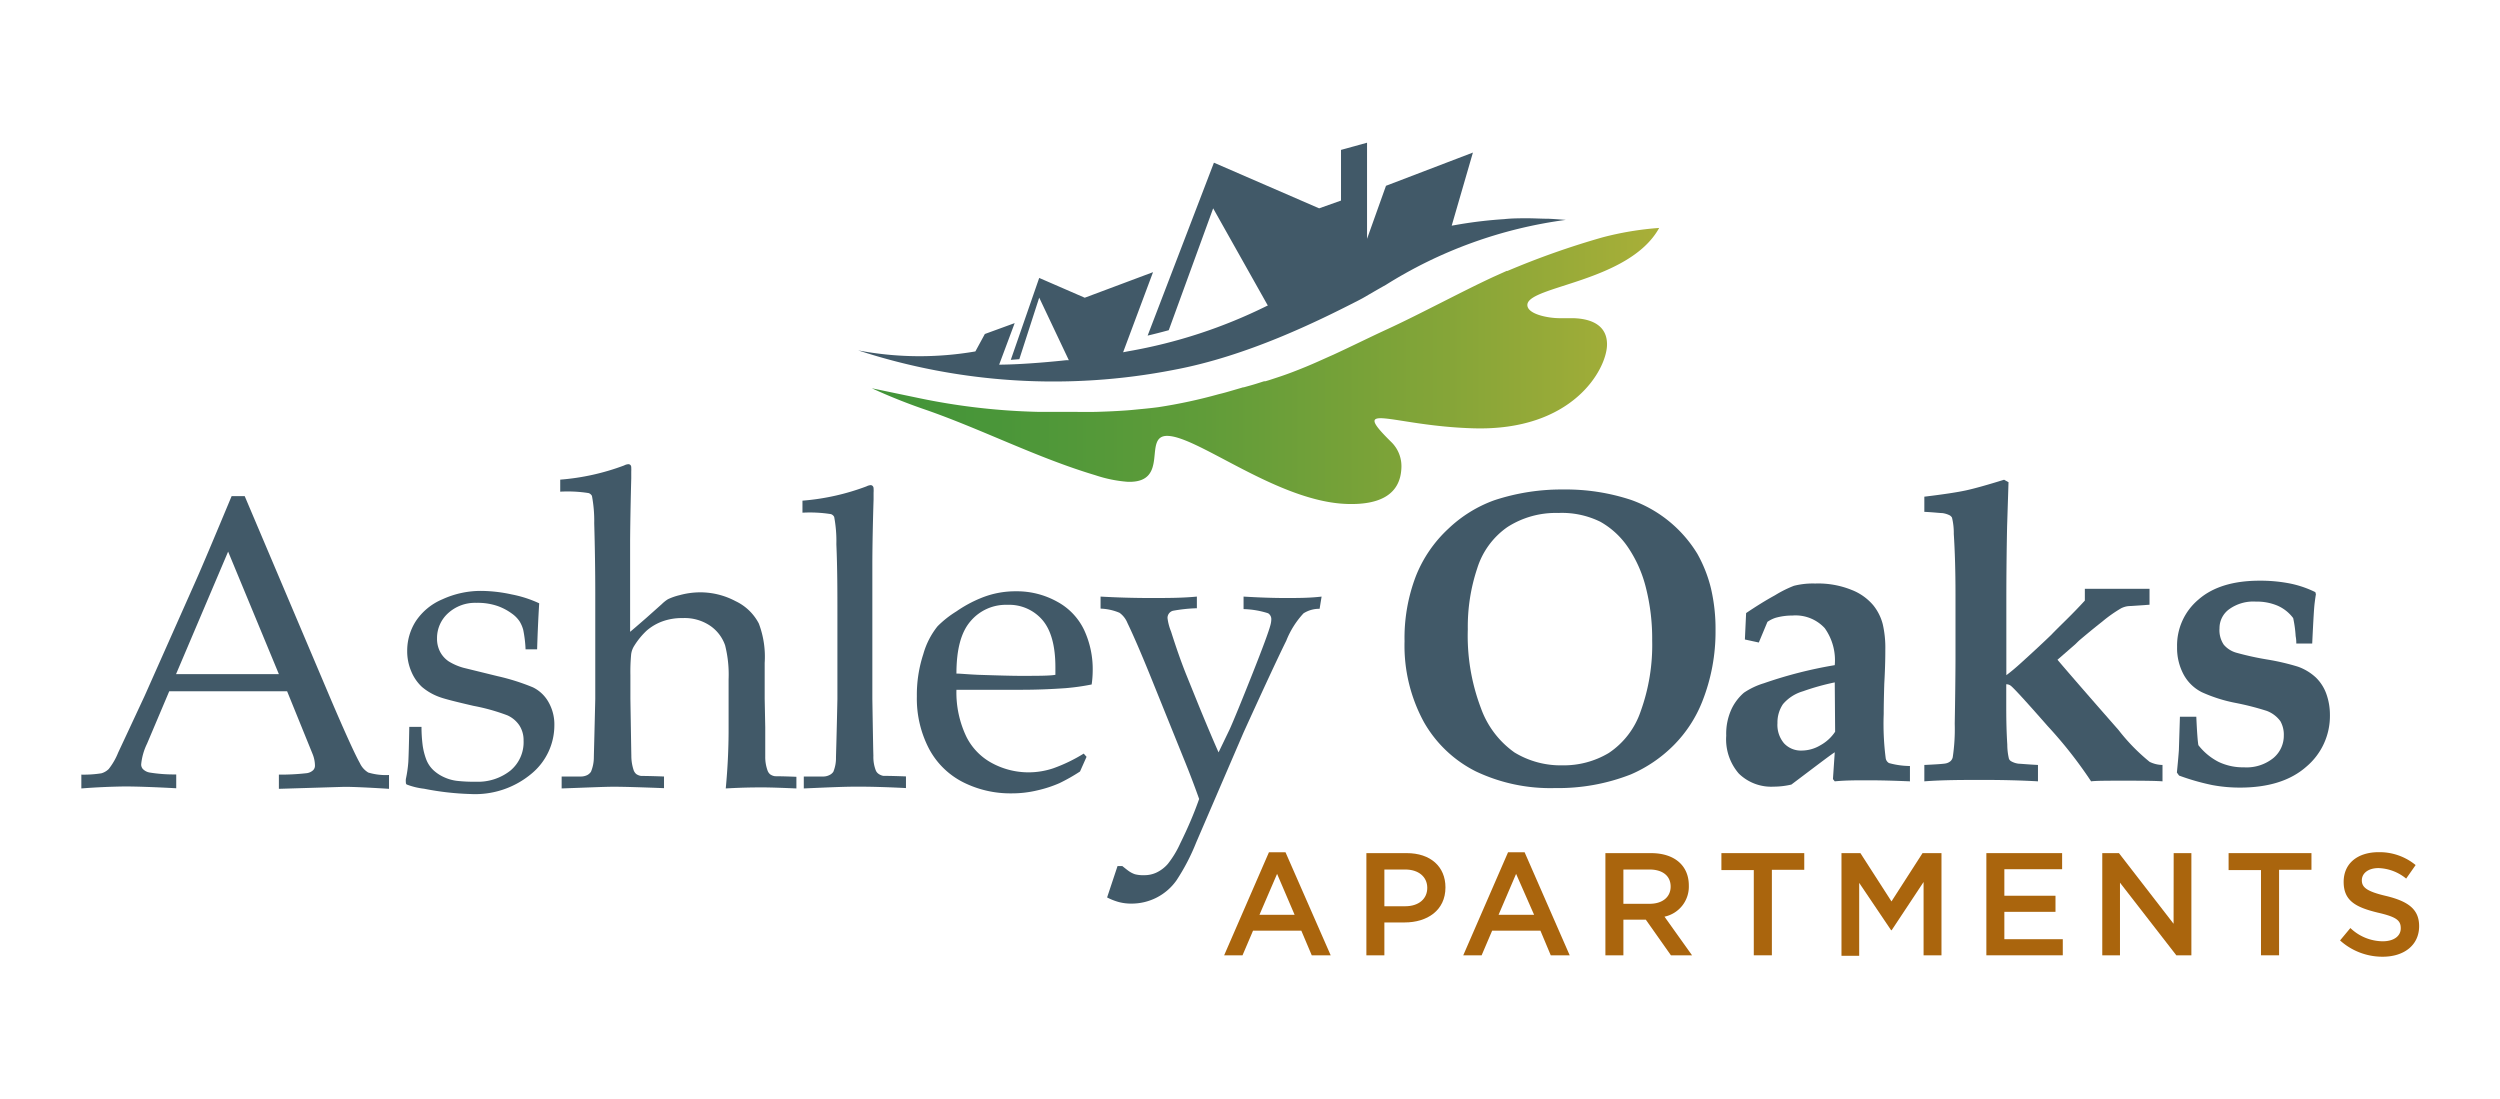 <svg id="Layer_1" data-name="Layer 1" xmlns="http://www.w3.org/2000/svg" xmlns:xlink="http://www.w3.org/1999/xlink" viewBox="0 0 264 116.1"><defs><style>.cls-1{fill:url(#linear-gradient);}.cls-2{fill:#415968;}.cls-3{fill:#aa650d;}</style><linearGradient id="linear-gradient" x1="92.06" y1="38.57" x2="175.21" y2="38.57" gradientUnits="userSpaceOnUse"><stop offset="0" stop-color="#429439"/><stop offset="0.16" stop-color="#4a9639"/><stop offset="0.42" stop-color="#609c39"/><stop offset="0.73" stop-color="#85a538"/><stop offset="1" stop-color="#a9af38"/></linearGradient></defs><path class="cls-1" d="M159.19,28.61l-.09,0-1.4.63c-1.85.86-3.69,1.8-5.55,2.74s-3.74,1.9-5.67,2.79-3.73,1.79-5.66,2.68c-1,.44-1.94.88-2.94,1.29s-2,.8-3.06,1.14l-.79.26-.4.12-.14,0-.19.06c-.52.17-1,.32-1.56.47l-.39.11h0l-.08,0-.19.06-.79.23c-.52.15-1,.3-1.57.43A53.93,53.93,0,0,1,122.3,43c-.54.07-1.07.13-1.61.18s-1.07.11-1.6.15c-1.08.08-2.15.13-3.22.16s-2.14,0-3.21,0h-.8l-.4,0h-.34l-1.59,0A69.09,69.09,0,0,1,96.85,42l-4.79-1a60.48,60.48,0,0,0,5.63,2.25c6,2.08,11.8,5.09,18,6.94a14,14,0,0,0,3.41.69c4.51.13,1.51-4.93,4.21-4.85,3.27.09,11.72,7,19,7.19,3.07.09,5.6-.79,5.68-3.88a3.56,3.56,0,0,0-1.1-2.69c-4.47-4.41.11-1.66,8.72-1.42,10.44.3,14-6.16,14.09-8.76.06-2-1.47-2.81-3.56-2.87l-1.45,0c-1.24,0-3.43-.43-3.4-1.41.05-2,10.75-2.39,13.92-8.12a32.74,32.74,0,0,0-6,1A85.82,85.82,0,0,0,159.19,28.61Z"/><path class="cls-2" d="M163.54,23.1c-.75,0-1.5-.05-2.25-.05s-1.63,0-2.44.09a46.57,46.57,0,0,0-4.68.54l-.87.15,2.24-7.72-9.18,3.51-2,5.6V15.07l-2.75.76v5.35L139.3,22l-11.11-4.82-7,18.26c.63-.15,1.39-.34,2.23-.57L128.11,22l5.78,10.28-.06,0a53.54,53.54,0,0,1-14.66,4.81l-.57.11,3.16-8.46-7.21,2.7-4.81-2.09-3,8.65.9-.07,2.1-6.5,3.13,6.61h0l-.3,0c-1,.11-4.37.45-7.06.47v0h0l1.64-4.39L104,35.27l-1,1.84A34.57,34.57,0,0,1,90.62,37a66.34,66.34,0,0,0,33.32,2.06c7.74-1.44,15.19-5.12,19.54-7.35l.45-.24c.81-.47,1.61-.94,2.42-1.39a47.44,47.44,0,0,1,19-6.86C164.77,23.18,164.16,23.13,163.54,23.1Z"/><path class="cls-2" d="M8.59,83.26V81.8a11.86,11.86,0,0,0,2.12-.14,1.84,1.84,0,0,0,.77-.45,7,7,0,0,0,1-1.74c.25-.53,1.19-2.54,2.8-6L20.69,61.3q.89-2,3.77-8.91h1.38L35,74q2.25,5.25,3,6.58a2.25,2.25,0,0,0,.89,1,6.42,6.42,0,0,0,2.19.26v1.46c-2.24-.14-3.81-.21-4.7-.21l-6.93.21V81.8a24.44,24.44,0,0,0,2.92-.15,1.23,1.23,0,0,0,.7-.32.68.68,0,0,0,.19-.5A3.38,3.38,0,0,0,33,79.6L30.32,73H17.87l-2.34,5.53a6.34,6.34,0,0,0-.62,2.17.71.71,0,0,0,.17.5,1.31,1.31,0,0,0,.73.38,16,16,0,0,0,2.8.2v1.46c-2.43-.13-4.24-.19-5.45-.19C11.76,83.07,10.24,83.13,8.59,83.26Zm10-12.07H29.45L24.09,58.25Z"/><path class="cls-2" d="M43.22,76.76h1.29a15.46,15.46,0,0,0,.13,2A7,7,0,0,0,45,80.17a3.06,3.06,0,0,0,.8,1.19,4.21,4.21,0,0,0,1.18.75,4.58,4.58,0,0,0,1.29.35,16,16,0,0,0,2,.09,5.51,5.51,0,0,0,3.61-1.16,3.9,3.9,0,0,0,1.41-3.18,2.85,2.85,0,0,0-.44-1.6,3,3,0,0,0-1.27-1.07,21,21,0,0,0-3.57-1c-1.82-.42-3-.72-3.53-.91a6,6,0,0,1-1.92-1.09,4.66,4.66,0,0,1-1.13-1.64A5.42,5.42,0,0,1,43,68.74a5.79,5.79,0,0,1,.9-3.13,6.29,6.29,0,0,1,2.81-2.32,9.71,9.71,0,0,1,4.18-.89,15.5,15.5,0,0,1,3.14.37,12.43,12.43,0,0,1,2.91.94c-.1,1.59-.17,3.21-.22,4.86H55.5a12.77,12.77,0,0,0-.25-2.07,3.49,3.49,0,0,0-.38-.88,3.16,3.16,0,0,0-.82-.83A5.89,5.89,0,0,0,52.56,64a6.48,6.48,0,0,0-2.26-.34,4.22,4.22,0,0,0-3,1.11,3.54,3.54,0,0,0-1.15,2.63,3,3,0,0,0,.33,1.44,2.82,2.82,0,0,0,.9,1,6,6,0,0,0,1.57.68l3.58.88a23,23,0,0,1,3.74,1.18,3.8,3.8,0,0,1,1.64,1.54,4.74,4.74,0,0,1,.63,2.5,6.62,6.62,0,0,1-2.4,5.07,9.26,9.26,0,0,1-6.43,2.16,29.28,29.28,0,0,1-4.93-.56,7.49,7.49,0,0,1-1.84-.45.26.26,0,0,1-.08-.21,1.8,1.8,0,0,1,0-.37,13.15,13.15,0,0,0,.26-1.81C43.15,79.85,43.19,78.63,43.22,76.76Z"/><path class="cls-2" d="M59.31,83.26V82l2,0a1.53,1.53,0,0,0,.72-.16,1.07,1.07,0,0,0,.38-.35A4,4,0,0,0,62.71,80c0-.19.06-2.24.15-6.17V62.68q0-3.6-.11-7.42a14.27,14.27,0,0,0-.24-2.89.62.62,0,0,0-.35-.3,14.15,14.15,0,0,0-3-.15V50.65a24.57,24.57,0,0,0,6.75-1.5,1.09,1.09,0,0,1,.43-.13.32.32,0,0,1,.24.09.4.4,0,0,1,.08.27,4.22,4.22,0,0,1,0,.43l0,.71q-.1,3.85-.12,6.56l0,3.36v6.28c.2-.16.77-.65,1.7-1.46l1.65-1.47a3.72,3.72,0,0,1,.64-.51,6.23,6.23,0,0,1,1.23-.43,8.34,8.34,0,0,1,2.17-.3,7.94,7.94,0,0,1,3.74.93,5.33,5.33,0,0,1,2.46,2.36A9.9,9.9,0,0,1,80.75,70v3.79l.06,3c0,1.85,0,2.89,0,3.11a4.19,4.19,0,0,0,.26,1.51.93.93,0,0,0,.26.36,1.15,1.15,0,0,0,.52.2c.08,0,.84,0,2.25.06v1.23c-1.64-.07-2.83-.11-3.57-.11s-1.93,0-3.89.11c.2-2.12.3-4.19.3-6.19V71.73a12.61,12.61,0,0,0-.37-3.59,4.17,4.17,0,0,0-1.49-2,4.81,4.81,0,0,0-3-.87,6,6,0,0,0-2.11.34,5.34,5.34,0,0,0-1.7,1A7.91,7.91,0,0,0,67,68.16a2.2,2.2,0,0,0-.35.93,19.93,19.93,0,0,0-.08,2.21v2.51q.09,5.58.1,6a4.79,4.79,0,0,0,.26,1.57,1,1,0,0,0,.26.36,1.2,1.2,0,0,0,.52.2c.1,0,.9,0,2.41.06v1.23c-2.56-.1-4.32-.15-5.3-.15S62.15,83.16,59.31,83.26Z"/><path class="cls-2" d="M84.88,83.26V82l2,0a1.47,1.47,0,0,0,.72-.16A1,1,0,0,0,88,81.5,3.78,3.78,0,0,0,88.28,80c0-.19.07-2.24.15-6.17V64.88c0-2.39,0-4.86-.11-7.41a13.82,13.82,0,0,0-.23-2.88.58.58,0,0,0-.35-.3,14.29,14.29,0,0,0-3-.15V52.87a24.67,24.67,0,0,0,6.76-1.51,1.23,1.23,0,0,1,.43-.13.29.29,0,0,1,.23.1.37.37,0,0,1,.09.27,2.82,2.82,0,0,1,0,.43l0,.71c-.08,2.56-.12,4.75-.13,6.55l0,3.36V73.8q.09,5.6.11,6a3.91,3.91,0,0,0,.26,1.57.83.83,0,0,0,.26.33,1.26,1.26,0,0,0,.52.23c.1,0,.9,0,2.4.06v1.23c-1.95-.1-3.66-.15-5.14-.15S87.18,83.16,84.88,83.26Z"/><path class="cls-2" d="M114.74,79.92l-.69,1.55a19.15,19.15,0,0,1-2.17,1.23,12.89,12.89,0,0,1-2.32.76,11.56,11.56,0,0,1-2.74.32,11.09,11.09,0,0,1-5.14-1.19,8.35,8.35,0,0,1-3.58-3.53,11.45,11.45,0,0,1-1.28-5.52,13.79,13.79,0,0,1,.68-4.46A8.3,8.3,0,0,1,99,66.14,10.72,10.72,0,0,1,101,64.56a13.34,13.34,0,0,1,2.6-1.41,9.54,9.54,0,0,1,3.68-.71,8.74,8.74,0,0,1,4.36,1.1,6.63,6.63,0,0,1,2.85,3,9.81,9.81,0,0,1,.9,4.28,10.59,10.59,0,0,1-.11,1.46,23.78,23.78,0,0,1-2.77.39c-1.54.11-3.09.17-4.64.17H101a10.8,10.8,0,0,0,1.07,5,6.41,6.41,0,0,0,2.81,2.81,8.12,8.12,0,0,0,3.73.91,8.22,8.22,0,0,0,2.62-.43,16.8,16.8,0,0,0,3.21-1.55ZM101,71.13c.4,0,1.16.08,2.28.13,2.14.07,3.61.11,4.41.11,1.91,0,3.16,0,3.76-.11,0-.35,0-.61,0-.8,0-2.26-.46-3.93-1.38-5a4.63,4.63,0,0,0-3.68-1.59,4.88,4.88,0,0,0-3.91,1.74C101.47,66.78,101,68.62,101,71.13Z"/><path class="cls-2" d="M116.91,94.77l1.1-3.31h.51c.28.22.51.41.7.54a2.49,2.49,0,0,0,.63.32,3.49,3.49,0,0,0,1,.1,3,3,0,0,0,1.3-.29,3.65,3.65,0,0,0,1.18-.91,10.29,10.29,0,0,0,1.3-2.15c.76-1.54,1.44-3.1,2-4.7-.46-1.29-1-2.73-1.66-4.34l-3.42-8.47q-1.53-3.78-2.5-5.79a2.44,2.44,0,0,0-.83-1.06,5.62,5.62,0,0,0-2-.44V63c1.79.1,3.54.15,5.28.15s3.32,0,4.89-.15v1.23a16.62,16.62,0,0,0-2.54.27.78.78,0,0,0-.56.77,5.49,5.49,0,0,0,.37,1.41c.56,1.77,1.09,3.27,1.59,4.52l1.36,3.36q1.23,3,2.07,4.89L129.86,77q.67-1.5,2.35-5.73T134.16,66a2.43,2.43,0,0,0,.09-.6.72.72,0,0,0-.34-.64,9.3,9.3,0,0,0-2.59-.44V63c1.67.1,3.13.15,4.41.15s2.57,0,3.83-.15l-.21,1.29a3.07,3.07,0,0,0-1.7.48,9.25,9.25,0,0,0-1.82,2.89q-1.22,2.46-4.51,9.69l-5,11.61a22.05,22.05,0,0,1-2.08,4,5.79,5.79,0,0,1-4.8,2.46,5,5,0,0,1-1.28-.16A6.31,6.31,0,0,1,116.91,94.77Z"/><path class="cls-2" d="M148.32,67.73a18.26,18.26,0,0,1,1.2-6.9,13.7,13.7,0,0,1,3.43-5,13.85,13.85,0,0,1,4.84-3,22.63,22.63,0,0,1,7.31-1.14,21.93,21.93,0,0,1,7.14,1.1,13.47,13.47,0,0,1,7,5.69,14.4,14.4,0,0,1,1.44,3.66,18.69,18.69,0,0,1,.48,4.39,20,20,0,0,1-1.4,7.55,13.67,13.67,0,0,1-3,4.6,14.43,14.43,0,0,1-4.55,3.1,21,21,0,0,1-8,1.44,18.32,18.32,0,0,1-8.36-1.76,13,13,0,0,1-5.48-5.2A16.85,16.85,0,0,1,148.32,67.73ZM155,66.45a21.55,21.55,0,0,0,1.39,8.34,9.74,9.74,0,0,0,3.54,4.67A9.38,9.38,0,0,0,165,80.82a9.26,9.26,0,0,0,4.88-1.3,8.58,8.58,0,0,0,3.37-4.39,20.62,20.62,0,0,0,1.22-7.51,21.88,21.88,0,0,0-.66-5.55,13.29,13.29,0,0,0-1.89-4.27A8.65,8.65,0,0,0,169,55.1a9.17,9.17,0,0,0-4.45-.93,9.44,9.44,0,0,0-5.37,1.49A8.32,8.32,0,0,0,156,60,19.46,19.46,0,0,0,155,66.45Z"/><path class="cls-2" d="M201.69,80.89v1.62c-1.66-.07-3.13-.11-4.41-.11s-2.39,0-3.53.11l-.19-.24.19-2.83c-.52.33-2,1.47-4.58,3.41a8.26,8.26,0,0,1-1.86.22,4.89,4.89,0,0,1-3.69-1.38,5.52,5.52,0,0,1-1.33-4,6.22,6.22,0,0,1,.59-2.88,5.27,5.27,0,0,1,1.28-1.66,7.81,7.81,0,0,1,2.11-1,45.62,45.62,0,0,1,7.48-1.91,5.83,5.83,0,0,0-1.06-3.91A4.19,4.19,0,0,0,189.28,65a6.54,6.54,0,0,0-1.78.24,3.26,3.26,0,0,0-.86.43l-.91,2.18-1.47-.32.13-2.79c1.07-.72,2.08-1.35,3.05-1.88a12.32,12.32,0,0,1,2-1,8.17,8.17,0,0,1,2.25-.24,9.43,9.43,0,0,1,3.88.69,5.68,5.68,0,0,1,2.25,1.61,5.27,5.27,0,0,1,1,2,11.07,11.07,0,0,1,.27,2.68c0,.46,0,1.67-.11,3.61q-.06,2-.06,3.18a28.26,28.26,0,0,0,.21,4.67.71.71,0,0,0,.35.52A8.54,8.54,0,0,0,201.69,80.89Zm-7.94-8.83a25.39,25.39,0,0,0-3.36.94,4.36,4.36,0,0,0-2.11,1.36,3.45,3.45,0,0,0-.58,2,3,3,0,0,0,.7,2.14,2.43,2.43,0,0,0,1.85.76,3.9,3.9,0,0,0,2-.57,4.4,4.4,0,0,0,1.54-1.42Z"/><path class="cls-2" d="M228.36,80.78v1.73c-.6-.05-1.87-.07-3.78-.07s-3.26,0-3.76.07a45.7,45.7,0,0,0-4.58-5.83q-3.45-3.93-3.91-4.27a.75.75,0,0,0-.47-.15v2.12c0,1.05,0,2.47.11,4.26a6.55,6.55,0,0,0,.17,1.47.54.54,0,0,0,.24.28,2.06,2.06,0,0,0,.83.26c.17,0,.85.07,2,.13v1.73c-1.76-.1-3.68-.15-5.77-.15s-4.31,0-6.23.15V80.78c1.28-.06,2-.11,2.25-.16a1.1,1.1,0,0,0,.51-.24.8.8,0,0,0,.24-.42,20.09,20.09,0,0,0,.21-3.53q.07-3.92.08-6.75v-7q0-3.48-.18-6.31a6.82,6.82,0,0,0-.19-1.71.69.69,0,0,0-.24-.24,2.46,2.46,0,0,0-.8-.24c-.25,0-.87-.08-1.88-.13v-1.6c2-.24,3.51-.47,4.42-.67s2.23-.57,4-1.12l.47.26-.15,4.69q-.08,3.9-.08,7.83V71.3c.46-.34,1-.79,1.6-1.34q1.9-1.72,3.16-2.94c.3-.32.84-.85,1.6-1.6s1.41-1.43,1.93-2V62.18c1.3,0,2.61,0,3.93,0l2.9,0v1.68l-2.27.15a2.31,2.31,0,0,0-.72.22,14.41,14.41,0,0,0-2,1.41c-1.27,1-2,1.63-2.29,1.87s-.46.44-.6.56l-1.84,1.6q1.91,2.25,6.44,7.41A20.41,20.41,0,0,0,227,80.45,3.16,3.16,0,0,0,228.36,80.78Z"/><path class="cls-2" d="M230.2,75.69h1.73c.07,1.62.15,2.64.22,3a6.39,6.39,0,0,0,2.14,1.77,6,6,0,0,0,2.68.57,4.5,4.5,0,0,0,3.12-1,3.07,3.07,0,0,0,1.08-2.36,2.89,2.89,0,0,0-.36-1.51,3.15,3.15,0,0,0-1.44-1.09,29.07,29.07,0,0,0-3.23-.83,15.85,15.85,0,0,1-3.62-1.14,4.46,4.46,0,0,1-1.93-1.87,5.91,5.91,0,0,1-.69-2.91,6.33,6.33,0,0,1,2.25-5c1.5-1.32,3.65-2,6.47-2a16.17,16.17,0,0,1,3.22.3,11,11,0,0,1,2.66.91l.06.22c-.08.5-.15,1-.19,1.54s-.11,1.74-.2,3.67l-1.68,0c0-.16,0-.43-.07-.8a12.48,12.48,0,0,0-.26-1.89,4.13,4.13,0,0,0-1.65-1.31,5.6,5.6,0,0,0-2.29-.43,4.35,4.35,0,0,0-2.84.82,2.46,2.46,0,0,0-1,2,2.73,2.73,0,0,0,.45,1.73,2.71,2.71,0,0,0,1.34.85,30.62,30.62,0,0,0,3.28.72,24.6,24.6,0,0,1,3.21.75,5.47,5.47,0,0,1,1.9,1.15,4.55,4.55,0,0,1,1.1,1.72,6.58,6.58,0,0,1,.38,2.26,7,7,0,0,1-2.5,5.44q-2.5,2.2-7,2.2a15.76,15.76,0,0,1-2.94-.27,24.4,24.4,0,0,1-3.49-1l-.23-.32c.11-1.11.18-1.9.21-2.36Z"/><path class="cls-3" d="M140.52,100.88h-2l-1.1-2.6h-5.1l-1.11,2.6h-1.94L134,90h1.75Zm-5.66-8.6L133,96.6h3.71Z"/><path class="cls-3" d="M148.33,97.41h-2.14v3.47h-1.9V90.09h4.26c2.51,0,4.09,1.42,4.09,3.62C152.64,96.15,150.7,97.41,148.33,97.41Zm.06-5.59h-2.2V95.7h2.2c1.43,0,2.33-.78,2.33-1.94S149.81,91.82,148.39,91.82Z"/><path class="cls-3" d="M165.76,100.88h-2l-1.09-2.6h-5.1l-1.11,2.6h-1.94L159.25,90H161Zm-5.66-8.6-1.85,4.32H162Z"/><path class="cls-3" d="M176.45,100.88l-2.65-3.76h-2.37v3.76h-1.9V90.09h4.81c2.48,0,4,1.31,4,3.42a3.24,3.24,0,0,1-2.57,3.29l2.91,4.08Zm-2.27-9.06h-2.75v3.62h2.77c1.36,0,2.22-.71,2.22-1.82S175.59,91.82,174.18,91.82Z"/><path class="cls-3" d="M187.11,100.88H185.2v-9h-3.42V90.09h8.75v1.76h-3.42Z"/><path class="cls-3" d="M199.76,98.23h-.06l-3.37-5v7.7h-1.87V90.09h2l3.28,5.1,3.28-5.1h2v10.79h-1.89V93.14Z"/><path class="cls-3" d="M217.76,91.79h-6.1v2.8h5.4v1.7h-5.4v2.89h6.17v1.7h-8.07V90.09h8Z"/><path class="cls-3" d="M229.54,90.09h1.87v10.79h-1.59l-5.95-7.67v7.67H222V90.09h1.76l5.77,7.46Z"/><path class="cls-3" d="M240.67,100.88h-1.91v-9h-3.42V90.09h8.75v1.76h-3.42Z"/><path class="cls-3" d="M252,94.62c2.28.56,3.46,1.38,3.46,3.18,0,2-1.58,3.23-3.85,3.23a6.68,6.68,0,0,1-4.5-1.72L248.2,98a5,5,0,0,0,3.41,1.4c1.17,0,1.91-.54,1.91-1.37s-.43-1.2-2.44-1.66c-2.29-.56-3.59-1.23-3.59-3.24s1.54-3.14,3.69-3.14a6,6,0,0,1,3.91,1.36l-1,1.43a4.85,4.85,0,0,0-2.92-1.11c-1.11,0-1.76.57-1.76,1.29S249.88,94.13,252,94.62Z"/></svg>